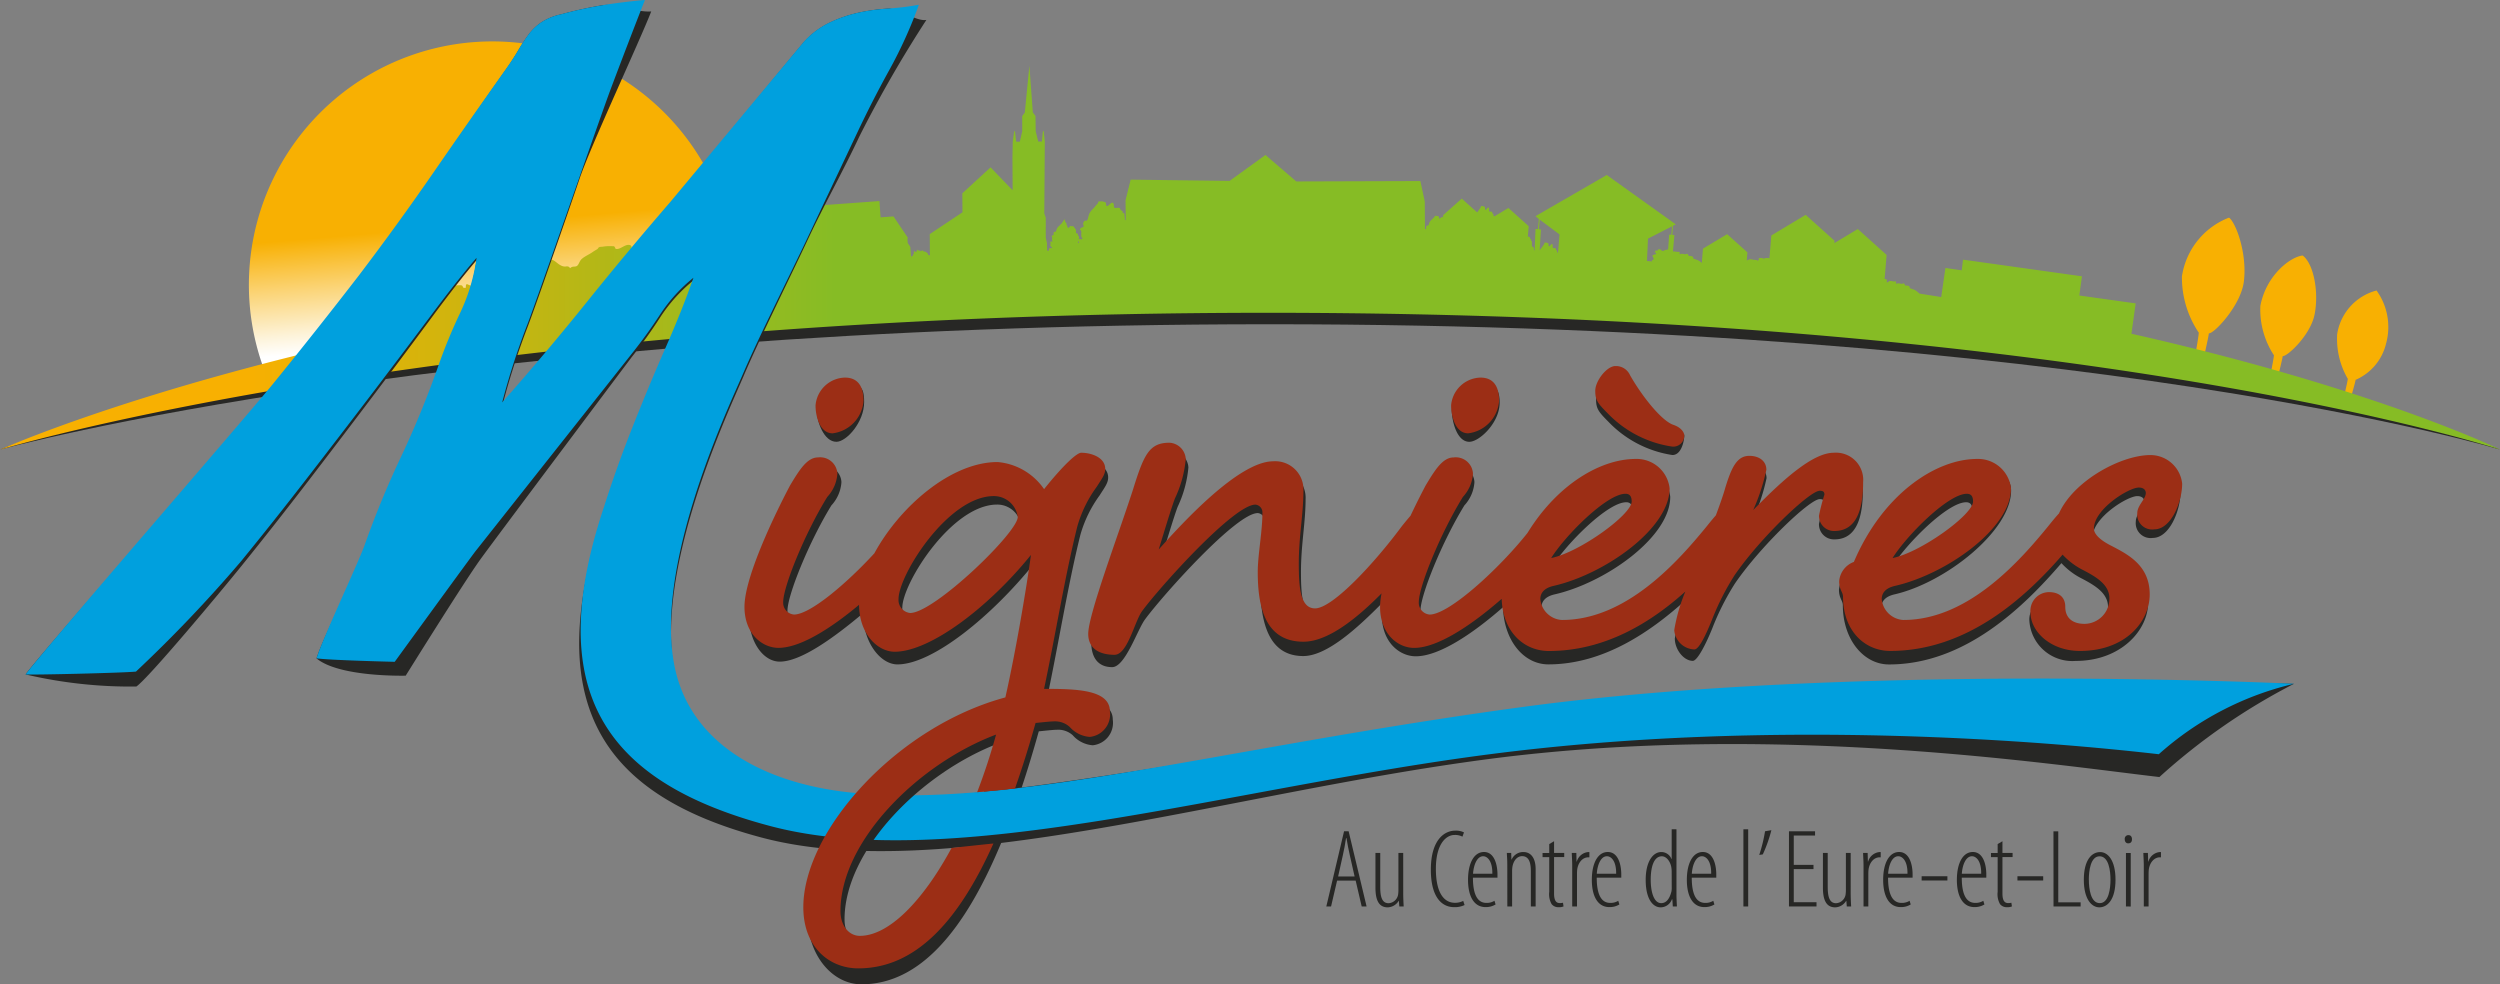 <svg xmlns="http://www.w3.org/2000/svg" xmlns:xlink="http://www.w3.org/1999/xlink" width="190" height="74.804" viewBox="0 0 190 74.804">
  <rect x="0" y="0" width="190" height="74.804" fill="#808080" stroke="none"/>
  <defs>
    <linearGradient id="linear-gradient" x1="0.528" y1="0.949" x2="0.413" y2="0.011" gradientUnits="objectBoundingBox">
      <stop offset="0.078" stop-color="#fff"/>
      <stop offset="0.139" stop-color="#fdf3d9"/>
      <stop offset="0.275" stop-color="#fbd579"/>
      <stop offset="0.435" stop-color="#f8b002"/>
    </linearGradient>
    <linearGradient id="linear-gradient-2" y1="0.5" x2="1" y2="0.5" gradientUnits="objectBoundingBox">
      <stop offset="0.102" stop-color="#f8b001"/>
      <stop offset="0.335" stop-color="#86bc25"/>
    </linearGradient>
  </defs>
  <g id="logo-mignieres" transform="translate(-456.406 -60.802)">
    <path id="Tracé_1" data-name="Tracé 1" d="M541.3,87.2A18.5,18.5,0,1,0,505.74,94.38a262.8,262.8,0,0,1,35.346-4.341A18.681,18.681,0,0,0,541.3,87.2Z" transform="translate(-28.979 -4.775)" fill="url(#linear-gradient)"/>
    <path id="Tracé_2" data-name="Tracé 2" d="M877.6,111.411a7.529,7.529,0,0,1-1.264-4.254,5.691,5.691,0,0,1,3.582-4.47c.534.42,1.387,2.739,1.124,4.864-.226,1.826-2.3,4-2.66,3.929-.035.364-.52,2.433-.52,2.433l-.618-.186S877.7,111.245,877.6,111.411Z" transform="translate(-254.103 -25.347)" fill="#f8b002"/>
    <path id="Tracé_3" data-name="Tracé 3" d="M892.425,117.545a6.321,6.321,0,0,1-1.019-3.736c.433-2.308,2.259-3.722,3.215-3.829.839.619,1.252,2.806.9,4.509-.325,1.573-2.1,3.2-2.415,3.133-.038.317-.5,2.113-.5,2.113l-.535-.175S892.511,117.4,892.425,117.545Z" transform="translate(-263.212 -29.76)" fill="#f8b002"/>
    <path id="Tracé_4" data-name="Tracé 4" d="M906.995,123.417a6.053,6.053,0,0,1-.8-3.373,4.073,4.073,0,0,1,2.992-3.326,4.749,4.749,0,0,1,.718,4.063,4.018,4.018,0,0,1-2.307,2.726c-.043.282-.513,1.874-.513,1.874l-.474-.172S907.077,123.292,906.995,123.417Z" transform="translate(-272.165 -33.838)" fill="#f8b002"/>
    <path id="Tracé_5" data-name="Tracé 5" d="M646.414,125.824s-31.606-14.033-93.672-14.033-96.307,14.034-96.307,14.034,34.427-9.524,96.493-9.524S646.414,125.824,646.414,125.824Z" transform="translate(-0.018 -30.856)" fill="#272725"/>
    <path id="Tracé_6" data-name="Tracé 6" d="M618.394,93.819l.323-2.306-4.283-.6.2-1.458-9.04-1.267L605.5,89l-1.242-.18-.32,2.211c-.544-.088-1.1-.176-1.65-.263a2.888,2.888,0,0,0-.316-.252c-.135-.081-.407-.127-.434-.187-.019-.041.045-.059-.028-.11a.341.341,0,0,0-.291-.051c-.035-.03-.065-.139-.094-.154-.1-.053-.079,0-.161.009-.145.014.017,0-.174-.021,0,0-.274-.038-.189.019-.233-.032-.03-.084-.091-.146s-.058-.024-.152-.029-.217-.038-.292-.037c-.2,0-.067.13-.289.092.033-.007.043-.181.014-.2a.266.266,0,0,0-.156-.039l.153-1.831L597.6,85.861l-1.787,1.072.015-.182-2.191-1.967-2.609,1.565-.146,1.738a1.172,1.172,0,0,0-.148-.025,1.008,1.008,0,0,0-.189.011c-.038.044-.1.047-.173.009l-.093-.019c-.323-.026-.158.106-.231.167s-.079,0-.167-.015-.11,0-.2-.017c-.221-.034-.2-.073-.384-.008l-.074.045-.064,0,.05-.6-1.541-1.383-1.835,1.1-.091,1.09a1.312,1.312,0,0,0-.219-.172c-.135-.08-.407-.127-.434-.187-.019-.041.045-.059-.028-.11a.34.34,0,0,0-.291-.051c-.035-.03-.066-.139-.094-.154-.1-.054-.08,0-.161.009-.145.014.017,0-.174-.021,0,0-.274-.038-.189.019-.234-.032-.03-.084-.091-.146s-.058-.025-.152-.029-.217-.038-.292-.037a.266.266,0,0,0-.068.009l.11-1.254-.16-.015.055-.675-.073.038-.052.632-.165-.012-.081,1.131a.825.825,0,0,0-.254.053c-.038.013-.1.067-.173.056-.112-.017-.062-.073-.126-.1-.173-.069-.257.012-.24.075-.157-.015-.141-.017-.2.026q.073.041-.019.058c-.023.013-.022.027,0,.042a.3.3,0,0,0,.078.048.069.069,0,0,1,.021.067c.06.063-.261.018-.13.074-.275.047-.1.118-.08.25a.155.155,0,0,0,.057.071c-.026.013-.183.122-.181.142a.185.185,0,0,0,.039.045l-.4-.033.079-1.7,2.113-1.084-5.248-3.752-5.417,3.13.249.206,1.579,1.181-.126,1.521h0c0-.128.009-.206-.075-.147.046-.186-.021-.122-.053-.192-.048-.1-.005-.125-.094-.143-.042-.009-.129.03-.161-.024s.018-.178-.032-.26c-.078-.129-.216.248-.288.126-.006-.011,0-.145-.012-.177s-.028-.023-.046-.039a.246.246,0,0,0-.175-.041c-.018,0-.03-.025-.058-.006s-.032.083-.047.108c-.03.053-.071.094-.1.149-.083.139-.167.207-.245.353l.1-1.6-.158-.024.063-.725-.065-.048-.067.762-.184-.007-.071,1.669-.01-.031-.046-.074,0-.084a.244.244,0,0,0-.052-.114c-.023-.028-.082,0-.1-.084a1.529,1.529,0,0,0,0-.2c0-.137.012-.222-.075-.161.045-.186-.021-.122-.053-.192-.048-.1-.005-.125-.094-.143a.5.5,0,0,0-.086,0l.067-.8-1.541-1.383-1.078.646c0-.051-.02-.072-.073-.034.045-.186-.021-.122-.053-.192-.048-.1-.005-.125-.094-.143-.041-.009-.128.03-.16-.024s.018-.178-.032-.26c-.078-.129-.216.248-.289.126-.006-.011,0-.145-.012-.177s-.028-.023-.046-.039a.245.245,0,0,0-.175-.041c-.018,0-.03-.025-.058-.006s-.032.083-.046.108c-.03.053-.071.094-.1.149a2.388,2.388,0,0,1-.162.223L567.5,83.55l-1.416,1.261,0,.308c-.011-.047.017-.105-.025-.154-.08-.093-.21.171-.285.083-.006-.008,0-.1-.015-.125s-.028-.017-.047-.029a.345.345,0,0,0-.176-.033c-.018,0-.03-.018-.058-.005s-.03.058-.044.075c-.029.036-.069.065-.1.1-.083.1-.169.145-.246.254s-.091.29-.148.311c-.039.014-.062-.03-.107.023a.177.177,0,0,0-.024.207.492.492,0,0,1-.108.049l-.012-2.1-.334-1.56-9.431.031-2.344-2.012-2.723,1.969-7.521-.095-.389,1.568.018,1.522a.114.114,0,0,1-.07-.066,1.428,1.428,0,0,0-.019-.259c-.015-.18-.006-.292-.16-.2.062-.247-.054-.158-.124-.247-.1-.131-.026-.163-.194-.179-.079-.007-.236.051-.3-.017-.083-.086.011-.235-.092-.338-.161-.162-.37.345-.522.192-.013-.013-.015-.19-.045-.231s-.055-.028-.091-.048a.632.632,0,0,0-.332-.039c-.032.006-.058-.03-.109,0-.03.017-.049.112-.072.146-.049.072-.12.13-.174.2-.141.2-.3.291-.426.506-.115.19-.132.552-.236.6-.071.032-.12-.048-.2.057-.1.135-.087.221-.02.388-.047.051-.24.11-.261.15-.073.145.021.1.057.208.063.186-.005-.022.005.23,0,.006,0,.364.083.242,0,.31-.148.054-.248.145a.4.4,0,0,0-.035.035s0-.006,0-.011c.029-.155.069-.139,0-.271l-.047-.053v-.059c-.023-.049-.022-.054-.054-.081s-.082,0-.1-.061a.77.77,0,0,0,0-.139c0-.1.007-.156-.078-.115.042-.13-.023-.087-.057-.137-.05-.074-.008-.088-.1-.1-.042-.007-.128.019-.16-.021s-.156.2-.207.145c-.08-.092-.04-.158-.116-.246-.006-.008,0-.1-.015-.125s-.028-.017-.047-.029c-.043-.028-.055-.25-.1-.246-.018,0-.11.2-.138.208s-.03.058-.044.075c-.029.036-.069.065-.1.1-.083.1-.169.145-.246.254s-.091.29-.148.311c-.039.014-.062-.03-.107.023-.058.069-.055.115-.025.207-.027.025-.133.05-.145.071-.044.075.007.056.022.113.027.1,0-.012-.006.123,0,0-.014.194.035.132-.011.165-.081.023-.138.068s-.019.041-.015.108-.019.154-.011.207c.022.144.135.043.117.2a.318.318,0,0,0-.2,0,.168.168,0,0,0-.011.173l-.152.007-.01-.569-.093-.419L535.883,85l-.111-.327.04-5.453-.082-.8h-.062l-.078.79-.279,0-.191-.788-.017-1.155L534.9,77l-.261-3.554-.345,3.558-.2.271,0,1.155-.181.79-.279,0-.088-.789h-.062l-.109.79-.023,1.21.015,2.487-1.679-1.745-2.144,1.973.009,1.444-2.486,1.658.01,1.662-.013-.007,0-.03a.1.1,0,0,0-.048-.036c-.019-.008-.062,0-.082-.023.009.013-.016-.088-.013-.07-.01-.048-.008-.079-.069-.051.021-.069-.025-.042-.054-.064s-.014-.044-.083-.043l-.018,0h-.011c-.049-.047-.094-.058-.087,0l-.008,0c-.036-.021,0-.064-.044-.089-.028-.017-.057,0-.086.018l-.01.007c-.043.057-.088-.139-.086.047h-.009l-.009,0-.009,0c-.005,0-.01-.051-.022-.062s-.023-.006-.038-.01a.2.2,0,0,0-.048-.007h-.011c-.039.044-.085-.152-.1,0h-.007a.047.047,0,0,0-.018,0c-.012.006-.018.032-.027.042l-.007.008c-.008.083-.036.085-.068.064l-.006,0a1.055,1.055,0,0,0-.091-.069h-.009c-.017,0-.028.022-.027.086,0,.007,0,.015,0,.023.006.046.018.09,0,.076l-.006.008-.017.019c-.043.055-.044.154-.085.169s-.05-.009-.079.021-.031.063,0,.106a.121.121,0,0,1-.022.012l-.061-.841-.195-.292-.026-.362.054-.006-1.11-1.652-.981.071-.09-1.237-7.386.537.225,3.09c-.071-.006-.159-.01-.2-.072.029.041-.036-.28-.027-.222-.022-.154-.009-.251-.229-.175.088-.212-.078-.136-.176-.212-.147-.113-.038-.14-.278-.154a.85.85,0,0,0-.1,0c-.117-.011-.239-.028-.364-.047l-.047-.008-.047-.008c0-.917-.591-.034-.629-.259l-.033-.028a1.756,1.756,0,0,0-.61-.019.208.208,0,0,0-.047-.056.056.056,0,0,0-.037-.014.053.053,0,0,0-.033.015c-.379.032-.379.032-.524.376l-.05,0a.529.529,0,0,1-.161-.045,1.064,1.064,0,0,0-.143.087,1.127,1.127,0,0,0-.346.417.973.973,0,0,0-.056.105c-.067.143-.111.291-.211.317s-.172-.041-.282.049c-.143.116-.124.19-.028.334a1.027,1.027,0,0,1-.2.067.858.858,0,0,0-.026-.136c-.022-.154-.009-.251-.229-.175.088-.212-.078-.136-.177-.212-.134-.1-.054-.135-.225-.15a.322.322,0,0,1-.051-.011c.053-.479-.241.11-.515-.252a.159.159,0,0,0-.053-.047.258.258,0,0,0-.248.009l-.065.03c-.244.369-.244-.514-.562-.107a.174.174,0,0,1-.066-.007,1.487,1.487,0,0,0-.475-.033c-.047.005-.084-.026-.157,0-.043.014-.07.1-.1.125-.059.051-.139.095-.209.145l-.04.031c-.193.428-.488-.161-.516.349l-.047.041-.047.044c-.164.163-.189.474-.338.514-.091.024-.158-.022-.249.031a.543.543,0,0,0-.143-.038c-.1-.018-.322.039-.424-.039.047.036-.085-.272-.066-.216-.051-.149-.041-.248-.355-.135.1-.226-.13-.122-.283-.181-.227-.088-.071-.133-.423-.105a2.548,2.548,0,0,1-.635.058c-.184-.054,0-.2-.227-.266-.355-.1-.741.384-1.073.289-.029-.008-.051-.158-.117-.186s-.118-.01-.2-.019a3.2,3.2,0,0,0-.7.047.908.908,0,0,0-.229.025c-.061.021-.092.107-.137.142-.1.073-.239.14-.344.216-.277.2-.594.32-.843.535-.221.19-.222.5-.436.568-.146.044-.256-.012-.406.1-.02.014-.036.027-.051.04a.638.638,0,0,1-.07-.085c-.021-.023-.054-.033-.167-.057-.645.154-.94-.729-1.422-.453a.216.216,0,0,0-.123-.012.4.4,0,0,0-.155.074c-.051-.009-.1-.015-.149-.018a1.151,1.151,0,0,0-.143,0c-.051.006-.1.011-.153.014s-.071.1-.1.126-.077.07-.119.1a.98.98,0,0,0-.343.077c-.586.246-.586.835-1.123,1.149a.332.332,0,0,0,.076.177c-.068.044-.345.094-.374.129-.1.124.03.089.081.179.09.16-.007-.019.008.2,0,.005,0,.312.118.208a.06.06,0,1,1-.112.041c.059.033-.105-.267-.082-.212-.063-.146-.051-.246-.444-.113.131-.233-.162-.114-.353-.163-.284-.073-.088-.129-.53-.079-.034,0-.074.01-.118.018l-.068.01c-.313-.116-.607-.116-.559.073a.2.2,0,0,1-.049,0c-.229-.042,0-.2-.284-.253a.984.984,0,0,0-.557.12l-.062.029c-.274.212-.568-.377-.55.208a.273.273,0,0,1-.058.008.475.475,0,0,1-.058,0l-.057-.006c-.036-.006-.064-.155-.146-.18a.815.815,0,0,0-.244-.006,2.62,2.62,0,0,0-.306.013l-.071.006c-.255.168-.549-.421-.623.083l-.047,0a.578.578,0,0,0-.113.026c-.076.025-.115.114-.172.151l-.046.03c-.049.268-.227.294-.437.251l-.038-.008c-.251-.073-.251-.073-.586-.154a.309.309,0,0,0-.058,0c-.11.014-.179.091-.174.292a.324.324,0,0,0,.014.071c.041.142.119.274-.021.245l-.034.027c-.036.024-.072.048-.107.074-.277.2-.278.519-.546.6-.183.054-.32,0-.509.122-.245.152-.2.22,0,.337-.118.061-.618.184-.666.226-.173.15.068.08.174.156.188.135-.016-.017.043.193,0,.005.041.31.245.175.038.263-.381.1-.632.216-.275.127-.072.08-.015.178.039.067.017.173.032.254-19.711,4.225-30.127,8.925-30.127,8.925s34.349-10.4,96.374-10.4,93.626,10.4,93.626,10.4S637,98.012,618.394,93.819Zm-53.676-7.55a.187.187,0,0,1-.013.062v-.051A.033.033,0,0,0,564.718,86.268ZM538.37,86.8a.2.2,0,0,0,.005-.045.227.227,0,0,1,.027.083.719.719,0,0,1,0,.094.077.077,0,0,1-.047-.015C538.288,86.863,538.354,86.866,538.37,86.8Zm.17.587.013,0h-.013A.021.021,0,0,1,538.54,87.392Z" transform="translate(0 -7.653)" fill="url(#linear-gradient-2)"/>
    <path id="Tracé_7" data-name="Tracé 7" d="M508.883,62.246c-.868,2.238-4.7,10.443-5.469,12.777-.289.876-3.194,9.293-3.94,11.238a55.563,55.563,0,0,0-1.916,5.984q3.324-3.793,6.435-7.7t6.362-7.7l5.061-6.129q2.53-3.065,5.061-6.13a6.406,6.406,0,0,1,1.916-1.459,10.06,10.06,0,0,1,2.169-.766,14.369,14.369,0,0,1,2.314-.329c.8-.048,2.149,1.005,2.92.859a93.433,93.433,0,0,0-5.086,8.84c-1.254,2.676-2.691,5.213-3.943,7.888s-3.715,7.632-4.872,10.355-7.494,16.08-4.883,23.838c1.718,5.107,7.541,7.226,13.46,8,8.509,1.108,27.046-3.308,50.29-6.071,25.26-3,58.973-2.395,58.973-2.395a47.469,47.469,0,0,0-10.232,7.087c-8.193-.945-29.223-4.2-50.857-1.383-20.039,2.606-41.636,9.642-55.383,5.98-12.4-3.3-16.727-10.394-11.969-24.758q.939-2.992,2.169-6.13t2.531-6.13q1.3-2.991,2.1-5.327A12.068,12.068,0,0,0,509.56,85.5q-1.014,1.57-2.169,3.028s-10.271,13.67-11.505,15.379-5.664,8.822-5.664,8.822-5.034.136-6.777-1.312c.434-1.459,3.1-6.689,3.629-8.148a73.139,73.139,0,0,1,2.783-6.823,73.609,73.609,0,0,0,2.784-6.823,41.209,41.209,0,0,1,1.7-4.2,14.477,14.477,0,0,0,1.266-4.269q-1.374,1.606-3.4,4.342t-4.447,5.947q-2.423,3.212-5.024,6.6t-5.025,6.385c-1.616,2-7.044,8.5-7.96,9.127a34.968,34.968,0,0,1-8.416-.92c.723-1.119,16.64-19.128,18.834-21.853s4.349-5.473,6.471-8.246q2.963-3.94,5.711-7.954t5.567-8.027q.505-.728.867-1.35a13.89,13.89,0,0,1,.759-1.168,4.027,4.027,0,0,1,.976-.948,4.42,4.42,0,0,1,1.518-.621,30.682,30.682,0,0,1,3.145-.693C506.222,61.609,507.774,62.344,508.883,62.246Z" transform="translate(-2.983 -0.576)" fill="#272725"/>
    <path id="Tracé_8" data-name="Tracé 8" d="M508.4,60.8q-1.3,3.326-2.567,6.688c-.844,2.242-5.616,16.039-6.362,17.966a54.678,54.678,0,0,0-1.916,5.929q3.324-3.759,6.435-7.628t6.362-7.628l5.061-6.073q2.53-3.037,5.061-6.073a6.4,6.4,0,0,1,1.916-1.446,10.147,10.147,0,0,1,2.169-.759,14.5,14.5,0,0,1,2.314-.325,18.906,18.906,0,0,0,2.35-.289,34.1,34.1,0,0,1-2.242,4.953q-1.3,2.35-2.458,4.808-1.881,3.977-3.76,7.953c-1.254,2.651-3.715,7.561-4.872,10.26s-7.494,15.932-4.883,23.618c1.718,5.06,7,7.629,12.93,8.268,12.024,1.3,27.932-3.329,51.055-6.474,25.2-3.427,58.737-1.778,58.737-1.778a23.457,23.457,0,0,0-10.272,5.353c-8.193-.937-29.135-2.8-50.769-.009-20.039,2.582-40.977,9.1-54.723,5.477-12.4-3.273-17.435-10.022-12.677-24.254q.939-2.964,2.169-6.073t2.531-6.073q1.3-2.964,2.1-5.278A12,12,0,0,0,509.56,84.7q-1.014,1.556-2.169,3L495.521,102.7c-.483.627-6.134,8.4-6.134,8.4s-5.074-.122-5.942-.266c.434-1.446,3.1-7.089,3.629-8.534a72.087,72.087,0,0,1,2.783-6.76,72.6,72.6,0,0,0,2.784-6.76,40.63,40.63,0,0,1,1.7-4.157,14.245,14.245,0,0,0,1.266-4.229q-1.374,1.591-3.4,4.3t-4.447,5.893q-2.423,3.182-5.024,6.543t-5.025,6.326a104.493,104.493,0,0,1-7.989,8.387c-.965.1-7.953.264-8.387.217.723-1.108,16.64-19.424,18.834-22.124s4.349-5.422,6.471-8.17q2.963-3.9,5.711-7.88t5.567-7.953q.505-.722.867-1.338a13.8,13.8,0,0,1,.759-1.157,4.009,4.009,0,0,1,.976-.94,4.437,4.437,0,0,1,1.518-.615,30.954,30.954,0,0,1,3.145-.687Q506.74,60.947,508.4,60.8Z" transform="translate(-2.983 0)" fill="#00a0de"/>
    <path id="Tracé_9" data-name="Tracé 9" d="M712.519,224.556l-.458,1.966H711.7l1.348-5.713h.348l1.365,5.713h-.373l-.458-1.966Zm1.331-.314-.364-1.61c-.1-.441-.178-.848-.254-1.305H713.2c-.068.466-.152.89-.246,1.314l-.356,1.6Z" transform="translate(-154.494 -96.829)" fill="#272725"/>
    <path id="Tracé_10" data-name="Tracé 10" d="M723.261,228.018c0,.458.025.771.034,1.025h-.331l-.034-.424h-.017a1.011,1.011,0,0,1-.831.491c-.67,0-.932-.542-.932-1.5v-2.636h.364v2.56c0,.7.1,1.262.636,1.262a.781.781,0,0,0,.729-.712,2.741,2.741,0,0,0,.017-.373v-2.737h.364Z" transform="translate(-160.21 -99.349)" fill="#272725"/>
    <path id="Tracé_11" data-name="Tracé 11" d="M734.381,226.335a1.694,1.694,0,0,1-.8.161c-.9,0-1.763-.712-1.763-2.847,0-2.314,1.068-2.967,1.848-2.967a1.347,1.347,0,0,1,.67.135l-.119.322a1.2,1.2,0,0,0-.61-.127c-.594,0-1.407.627-1.407,2.568,0,1.992.721,2.585,1.441,2.585a1.33,1.33,0,0,0,.636-.144Z" transform="translate(-166.667 -96.751)" fill="#272725"/>
    <path id="Tracé_12" data-name="Tracé 12" d="M739.342,226.752c0,1.636.568,1.915,1.026,1.915a1.089,1.089,0,0,0,.61-.161l.085.28a1.409,1.409,0,0,1-.763.2c-.89,0-1.331-.839-1.331-2.068,0-1.288.466-2.119,1.213-2.119.8,0,1.025.991,1.025,1.712v.237Zm1.475-.3c.017-1-.4-1.331-.695-1.331-.475,0-.729.678-.771,1.331Z" transform="translate(-170.993 -99.245)" fill="#272725"/>
    <path id="Tracé_13" data-name="Tracé 13" d="M746.474,225.811c0-.5-.025-.652-.034-.941h.331l.017.5h.017a.957.957,0,0,1,.9-.568c.432,0,.924.288.924,1.322v2.814h-.365v-2.67c0-.576-.1-1.153-.669-1.153-.33,0-.653.288-.737.847a2.381,2.381,0,0,0-.017.356v2.619h-.364Z" transform="translate(-175.514 -99.245)" fill="#272725"/>
    <path id="Tracé_14" data-name="Tracé 14" d="M754.2,222.72v.89h.772v.314H754.2V226.7c0,.568.186.72.432.72a.948.948,0,0,0,.246-.025l.042.28a.838.838,0,0,1-.365.059.643.643,0,0,1-.543-.237,1.523,1.523,0,0,1-.178-.933v-2.636h-.509v-.314h.509v-.678Z" transform="translate(-179.685 -97.985)" fill="#272725"/>
    <path id="Tracé_15" data-name="Tracé 15" d="M758.969,225.811c0-.305-.025-.687-.034-.941h.347l.017.661h.017a1,1,0,0,1,.881-.729h.077v.4h-.068c-.526,0-.831.517-.865,1.017-.008.118-.008.229-.008.347v2.373h-.364Z" transform="translate(-183.075 -99.245)" fill="#272725"/>
    <path id="Tracé_16" data-name="Tracé 16" d="M763.171,226.752c0,1.636.568,1.915,1.025,1.915a1.086,1.086,0,0,0,.61-.161l.085.28a1.4,1.4,0,0,1-.762.2c-.89,0-1.331-.839-1.331-2.068,0-1.288.466-2.119,1.212-2.119.805,0,1.026.991,1.026,1.712v.237Zm1.475-.3c.017-1-.4-1.331-.7-1.331-.475,0-.729.678-.771,1.331Z" transform="translate(-185.413 -99.245)" fill="#272725"/>
    <path id="Tracé_17" data-name="Tracé 17" d="M775.506,220.424v5.034c0,.2.026.678.034.831h-.313l-.034-.543h-.034a.921.921,0,0,1-.856.61c-.577,0-1.136-.61-1.136-2.085,0-1.458.593-2.119,1.179-2.119a.83.83,0,0,1,.779.526h.017v-2.255Zm-.364,3.331c0-.093,0-.2-.009-.288-.034-.534-.364-.992-.737-.992-.636,0-.847.873-.847,1.78s.228,1.78.8,1.78c.237,0,.593-.127.779-.907a1.5,1.5,0,0,0,.017-.28Z" transform="translate(-191.688 -96.595)" fill="#272725"/>
    <path id="Tracé_18" data-name="Tracé 18" d="M781.461,226.752c0,1.636.568,1.915,1.025,1.915a1.088,1.088,0,0,0,.61-.161l.085.28a1.409,1.409,0,0,1-.763.2c-.89,0-1.331-.839-1.331-2.068,0-1.288.467-2.119,1.212-2.119.805,0,1.025.991,1.025,1.712v.237Zm1.475-.3c.017-1-.4-1.331-.7-1.331-.474,0-.729.678-.771,1.331Z" transform="translate(-196.481 -99.245)" fill="#272725"/>
    <path id="Tracé_19" data-name="Tracé 19" d="M791.973,220.424h.364v5.865h-.364Z" transform="translate(-203.068 -96.595)" fill="#272725"/>
    <path id="Tracé_20" data-name="Tracé 20" d="M795.944,220.595a10.563,10.563,0,0,1-.652,1.839l-.271.043a11.567,11.567,0,0,0,.441-1.8Z" transform="translate(-204.913 -96.699)" fill="#272725"/>
    <path id="Tracé_21" data-name="Tracé 21" d="M802.6,223.683H801.1V226.2h1.729v.322h-2.094V220.81h1.983v.322H801.1v2.229H802.6Z" transform="translate(-208.368 -96.829)" fill="#272725"/>
    <path id="Tracé_22" data-name="Tracé 22" d="M809.389,228.018c0,.458.025.771.034,1.025h-.33l-.034-.424h-.017a1.009,1.009,0,0,1-.831.491c-.669,0-.932-.542-.932-1.5v-2.636h.365v2.56c0,.7.1,1.262.635,1.262a.78.78,0,0,0,.729-.712,2.761,2.761,0,0,0,.017-.373v-2.737h.365Z" transform="translate(-212.331 -99.349)" fill="#272725"/>
    <path id="Tracé_23" data-name="Tracé 23" d="M815.042,225.811c0-.305-.026-.687-.034-.941h.348l.017.661h.017a1,1,0,0,1,.881-.729h.077v.4h-.068c-.526,0-.831.517-.865,1.017-.008.118-.008.229-.008.347v2.373h-.364Z" transform="translate(-217.008 -99.245)" fill="#272725"/>
    <path id="Tracé_24" data-name="Tracé 24" d="M819.244,226.752c0,1.636.568,1.915,1.026,1.915a1.086,1.086,0,0,0,.61-.161l.085.28a1.407,1.407,0,0,1-.763.2c-.89,0-1.331-.839-1.331-2.068,0-1.288.467-2.119,1.212-2.119.805,0,1.025.991,1.025,1.712v.237Zm1.475-.3c.017-1-.4-1.331-.7-1.331-.474,0-.729.678-.771,1.331Z" transform="translate(-219.345 -99.245)" fill="#272725"/>
    <path id="Tracé_25" data-name="Tracé 25" d="M828.235,229.461v.322h-1.958v-.322Z" transform="translate(-223.827 -102.064)" fill="#272725"/>
    <path id="Tracé_26" data-name="Tracé 26" d="M833.434,226.752c0,1.636.568,1.915,1.026,1.915a1.088,1.088,0,0,0,.61-.161l.085.28a1.409,1.409,0,0,1-.763.2c-.89,0-1.331-.839-1.331-2.068,0-1.288.466-2.119,1.212-2.119.806,0,1.025.991,1.025,1.712v.237Zm1.475-.3c.017-1-.4-1.331-.7-1.331-.474,0-.728.678-.772,1.331Z" transform="translate(-227.933 -99.245)" fill="#272725"/>
    <path id="Tracé_27" data-name="Tracé 27" d="M840.5,222.72v.89h.771v.314H840.5V226.7c0,.568.187.72.432.72a.948.948,0,0,0,.246-.025l.042.28a.837.837,0,0,1-.364.059.643.643,0,0,1-.542-.237,1.521,1.521,0,0,1-.178-.933v-2.636h-.509v-.314h.509v-.678Z" transform="translate(-231.908 -97.985)" fill="#272725"/>
    <path id="Tracé_28" data-name="Tracé 28" d="M846.675,229.461v.322h-1.958v-.322Z" transform="translate(-234.986 -102.064)" fill="#272725"/>
    <path id="Tracé_29" data-name="Tracé 29" d="M851.651,220.81h.365v5.4h1.7v.314h-2.06Z" transform="translate(-239.182 -96.829)" fill="#272725"/>
    <path id="Tracé_30" data-name="Tracé 30" d="M859.9,226.905c0,1.5-.6,2.1-1.229,2.1-.576,0-1.179-.6-1.179-2.1s.6-2.1,1.238-2.1C859.3,224.8,859.9,225.4,859.9,226.905Zm-2.026,0c0,.661.127,1.78.83,1.78.687,0,.814-1.119.814-1.78s-.127-1.78-.831-1.78C858,225.125,857.871,226.244,857.871,226.905Z" transform="translate(-242.715 -99.245)" fill="#272725"/>
    <path id="Tracé_31" data-name="Tracé 31" d="M865.92,221.854c0,.2-.093.314-.288.314-.152,0-.262-.118-.262-.314a.28.28,0,0,1,.271-.313C865.827,221.54,865.92,221.667,865.92,221.854Zm-.458,5.111V222.9h.364v4.068Z" transform="translate(-247.484 -97.271)" fill="#272725"/>
    <path id="Tracé_32" data-name="Tracé 32" d="M868.987,225.811c0-.305-.026-.687-.034-.941h.348l.017.661h.017a1,1,0,0,1,.881-.729h.077v.4h-.068c-.525,0-.831.517-.865,1.017-.008.118-.008.229-.008.347v2.373h-.364Z" transform="translate(-249.653 -99.245)" fill="#272725"/>
    <path id="Tracé_33" data-name="Tracé 33" d="M615.117,139.333c.762,0,2.109-1.486,2.109-3.016,0-1.412-.469-1.22-1.172-1.22-1.289,0-2.424.913-2.424,1.855C613.631,137.834,614.18,139.333,615.117,139.333Z" transform="translate(-95.145 -44.954)" fill="#272725"/>
    <path id="Tracé_34" data-name="Tracé 34" d="M623.229,167.521c.879-4.177,1.582-8.59,2.52-12.355a9.437,9.437,0,0,1,1.465-3c.41-.647.644-.941.644-1.353,0-.883-1.055-1.235-1.816-1.235-.352,0-1.406,1-2.813,2.765a4.756,4.756,0,0,0-3.515-2.059c-3.552,0-7.439,3.432-9.327,6.935-2.119,2.313-4.87,4.655-6.081,4.655a.9.9,0,0,1-.82-.941c0-1.177,1.64-5.236,3.339-8a2.879,2.879,0,0,0,.762-1.765,1.306,1.306,0,0,0-1.465-1.236c-.82,0-1.406.941-2.109,2.118-.469.882-3.456,6.648-3.456,9.237,0,2.059,1.111,3.521,2.341,3.521,1.616,0,4.137-1.833,6.33-3.676.009,2.223,1.331,3.887,2.615,3.887,2.7,0,7.227-3.732,10.39-7.674-.293,2.236-1.113,7.178-1.933,10.826-8.261,2.236-15.291,10.179-15.291,15.945,0,3.059,1.931,5.215,4.1,5.215,4.448,0,7.866-4.1,10.642-10.8-.058.008-3.124.307-3.139.336-2.305,4.565-5.05,7.421-7.325,7.421-.82,0-1.464-.765-1.464-1.883,0-5.295,5.859-11.179,11.776-13.415-.357,1.3-.746,2.511-1.177,3.687.876-.09,2.67-.264,2.864-.3.452-1.359.883-2.774,1.3-4.271.586-.059,1.113-.118,1.348-.118a1.646,1.646,0,0,1,1.23.412,2.247,2.247,0,0,0,1.523.765,1.714,1.714,0,0,0,1.523-1.942C628.209,167.581,625.689,167.521,623.229,167.521Zm-10.135-5.766a.991.991,0,0,1-.879-1.059c0-1.824,3.75-7.825,7.206-7.825a1.824,1.824,0,0,1,1.816,1.589C621.237,155.637,614.91,161.756,613.093,161.756Z" transform="translate(-87.232 -53.722)" fill="#272725"/>
    <path id="Tracé_35" data-name="Tracé 35" d="M737.175,139.339c.762,0,2.307-1.444,2.307-2.974,0-1.412-.667-1.262-1.37-1.262a2.1,2.1,0,0,0-2.267,1.812C735.845,137.8,736.237,139.339,737.175,139.339Z" transform="translate(-169.102 -44.96)" fill="#272725"/>
    <path id="Tracé_36" data-name="Tracé 36" d="M769.422,139.007c.7,0,.9-1.114.9-1.467,0-.295-.258,0-.785-.18-.879-.294-2.344-2.118-3.281-3.765a1.167,1.167,0,0,0-1.113-.706c-.644,0-1.524,1.118-1.524,1.883,0,.706.176.941.937,1.706A8.48,8.48,0,0,0,769.422,139.007Z" transform="translate(-185.912 -43.623)" fill="#272725"/>
    <path id="Tracé_37" data-name="Tracé 37" d="M725.081,150.64a2.065,2.065,0,0,0-2.226-2.236c-1.524,0-3.691,1.883-6.093,4.354a15.513,15.513,0,0,0,1-3.059c0-.647-.528-1.059-1.289-1.059-.938,0-1.348.882-1.816,2.412-.136.492-.389,1.231-.717,2.111-.232.262-.463.548-.689.831-2.109,2.589-6.034,7.12-10.955,7.12a1.743,1.743,0,0,1-1.641-1.589c0-.411.235-.824,1-1,3.867-.882,8.788-4.354,8.788-7.413a2.51,2.51,0,0,0-2.578-2.236c-2.581,0-5.872,1.866-8.173,5.617-2.106,2.673-5.923,6.209-7.411,6.209a.9.9,0,0,1-.82-.941c0-1.177,1.64-5.236,3.339-8a2.877,2.877,0,0,0,.762-1.765,1.306,1.306,0,0,0-1.465-1.236c-.82,0-1.406.941-2.109,2.118-.161.3-.621,1.185-1.154,2.316-.223.254-.446.529-.663.8-1.992,2.707-5.214,6.237-6.562,6.237-1.113,0-1.23-1.588-1.23-3.413,0-2.059.351-3.765.351-5.53a2.14,2.14,0,0,0-2.285-2.236c-2.578,0-6.8,4.589-8.671,6.707.117-.353.878-2.942,1.23-3.883a8.857,8.857,0,0,0,.82-3,1.312,1.312,0,0,0-1.23-1.235c-1.523,0-1.933.882-2.753,3.53-1.113,3.472-3.4,9.531-3.4,11,0,1.176.532,1.883,1.587,1.883,1,0,1.928-2.884,2.514-3.649,1.348-1.824,6.913-8.06,8.554-8.06a.592.592,0,0,1,.527.647c0,1.412-.351,3.177-.351,4.471,0,2.589.35,5.749,3.28,5.749,1.783,0,4.09-2.091,6.092-4.127a5.517,5.517,0,0,0-.115,1.027c0,2.059,1.347,3.118,2.578,3.118,1.748,0,4.277-1.671,6.626-3.729.065,2.494,1.552,4.344,3.446,4.344,4.2,0,7.783-2.487,10.453-4.9a13.266,13.266,0,0,0-.841,2.932c0,.824.667,1.7,1.369,1.7.352,0,1.033-1.348,1.5-2.525a19.505,19.505,0,0,1,1.7-3.353c1.933-2.824,5.683-6.413,6.445-6.413.293,0,.352.118.352.295a15.08,15.08,0,0,0-.41,1.588,1.141,1.141,0,0,0,1.172,1.177C724.612,154.347,725.081,152.641,725.081,150.64Zm-17.986.882c.351,0,.469.235.469.588,0,1-3.984,3.883-6.093,4.295C702.583,154.641,705.689,151.523,707.094,151.523Z" transform="translate(-127.099 -52.55)" fill="#272725"/>
    <path id="Tracé_38" data-name="Tracé 38" d="M833.912,150.023c-2.207,0-5.8,1.94-6.915,4.436-.275.3-.551.641-.819.977-2.109,2.589-6.035,7.12-10.956,7.12a1.743,1.743,0,0,1-1.641-1.589c0-.411.235-.824,1-1,3.867-.883,8.864-4.828,8.864-7.887,0-1.294-1.423-1.762-2.654-1.762-3.046,0-7.089,2.589-9.315,7.826a1.718,1.718,0,0,0-1.113,1.471c0,.647.293.824.293,1.177,0,2.589,1.571,4.5,3.505,4.5,5.8,0,10.272-4.405,13.109-7.7a5.387,5.387,0,0,0,1.606,1.2c.879.47,1.933,1.059,1.933,2.118a1.9,1.9,0,0,1-1.875,1.942c-.937,0-1.464-.471-1.464-1.294a1.078,1.078,0,0,0-1.231-1.118,1.423,1.423,0,0,0-1.406,1.53,3.27,3.27,0,0,0,3.517,3.054c3.457,0,5.505-2.348,5.505-4.407,0-2.236-1.7-3.06-2.929-3.707-.7-.353-1.289-.823-1.289-1.294,0-1.471,2.637-3.118,3.4-3.118.351,0,.528.177.528.412,0,.471-.644.941-.644,1.53a1.132,1.132,0,0,0,1.289,1.236c1.289,0,2.109-2.118,2.109-3.472A2.418,2.418,0,0,0,833.912,150.023Zm-13.885,2.942c.351,0,.469.235.469.588,0,1-3.984,3.883-6.093,4.295C815.516,156.084,818.621,152.965,820.027,152.965Z" transform="translate(-214.195 -53.992)" fill="#272725"/>
    <path id="Tracé_39" data-name="Tracé 39" d="M614.673,137.716a2.684,2.684,0,0,0,2.354-2.471c0-1.412-.706-1.765-1.412-1.765a2.3,2.3,0,0,0-2.236,2.118C613.379,136.48,613.732,137.716,614.673,137.716Z" transform="translate(-94.992 -43.981)" fill="#9c2e15"/>
    <path id="Tracé_40" data-name="Tracé 40" d="M622.473,165.891c.883-4.177,1.588-8.59,2.53-12.356a9.419,9.419,0,0,1,1.471-3c.412-.647.647-.941.647-1.353,0-.882-1.059-1.235-1.824-1.235-.353,0-1.412,1-2.824,2.765a4.78,4.78,0,0,0-3.53-2.059c-3.567,0-7.47,3.432-9.367,6.935-2.128,2.313-4.891,4.655-6.107,4.655a.9.9,0,0,1-.824-.941c0-1.177,1.647-5.236,3.353-8a2.874,2.874,0,0,0,.765-1.765,1.309,1.309,0,0,0-1.471-1.235c-.824,0-1.412.941-2.118,2.118-.471.882-3.471,6.648-3.471,9.237,0,2.059,1.353,3.118,2.589,3.118,1.623,0,3.917-1.429,6.12-3.272.01,2.222,1.416,3.567,2.706,3.567,2.706,0,7.178-3.413,10.355-7.355-.294,2.236-1.118,7.178-1.942,10.826-8.3,2.236-15.356,10.179-15.356,15.945,0,3.059,2,4.648,4.177,4.648,4.278,0,7.567-3.455,10.272-9.491-.007,0-2.718.281-3.186.347-2.231,4.128-4.81,6.673-6.968,6.673-.824,0-1.471-.765-1.471-1.883,0-5.295,5.884-11.179,11.826-13.414-.428,1.55-.908,3-1.44,4.38.7-.06,1.952-.161,2.88-.285.546-1.562,1.061-3.195,1.561-4.977.588-.059,1.118-.118,1.353-.118a1.657,1.657,0,0,1,1.235.412,2.259,2.259,0,0,0,1.53.765,1.716,1.716,0,0,0,1.53-1.942C627.474,165.95,624.944,165.891,622.473,165.891Zm-10.179-5.766a.992.992,0,0,1-.883-1.059c0-1.823,3.765-7.825,7.237-7.825a1.828,1.828,0,0,1,1.824,1.588C620.473,154.007,614.118,160.125,612.294,160.125Z" transform="translate(-86.717 -52.736)" fill="#9c2e15"/>
    <path id="Tracé_41" data-name="Tracé 41" d="M737.008,137.716a2.683,2.683,0,0,0,2.353-2.471c0-1.412-.706-1.765-1.412-1.765a2.3,2.3,0,0,0-2.236,2.118C735.714,136.48,736.067,137.716,737.008,137.716Z" transform="translate(-169.023 -43.981)" fill="#9c2e15"/>
    <path id="Tracé_42" data-name="Tracé 42" d="M769.286,137.376a.835.835,0,0,0,.941-.823c0-.295-.294-.648-.823-.824-.883-.294-2.353-2.118-3.295-3.765a1.172,1.172,0,0,0-1.118-.706c-.647,0-1.53,1.118-1.53,1.883,0,.706.177.941.941,1.707A8.53,8.53,0,0,0,769.286,137.376Z" transform="translate(-185.815 -42.636)" fill="#9c2e15"/>
    <path id="Tracé_43" data-name="Tracé 43" d="M724.756,149.009a2.069,2.069,0,0,0-2.235-2.235c-1.53,0-3.707,1.882-6.119,4.354a15.42,15.42,0,0,0,1-3.06c0-.647-.53-1.059-1.294-1.059-.942,0-1.354.883-1.824,2.413-.137.492-.391,1.231-.721,2.11-.232.262-.465.548-.692.831-2.118,2.589-6.06,7.12-11,7.12a1.746,1.746,0,0,1-1.648-1.589c0-.411.236-.823,1-1,3.883-.882,8.826-4.354,8.826-7.413a2.517,2.517,0,0,0-2.589-2.236c-2.592,0-5.9,1.866-8.208,5.617-2.115,2.673-5.948,6.209-7.443,6.209a.9.9,0,0,1-.823-.941c0-1.177,1.647-5.237,3.353-8a2.875,2.875,0,0,0,.765-1.765,1.309,1.309,0,0,0-1.471-1.235c-.824,0-1.412.941-2.118,2.118-.162.3-.624,1.185-1.159,2.317-.224.254-.447.529-.665.8-2,2.707-5.237,6.237-6.59,6.237-1.118,0-1.235-1.588-1.235-3.412,0-2.059.353-3.765.353-5.531a2.146,2.146,0,0,0-2.294-2.236c-2.589,0-6.825,4.59-8.708,6.707.118-.353.882-2.942,1.235-3.883a8.825,8.825,0,0,0,.824-3,1.315,1.315,0,0,0-1.235-1.235c-1.53,0-1.942.882-2.766,3.53-1.118,3.472-3.412,9.531-3.412,11,0,1.177.941,1.588,2,1.588,1,0,1.53-2.589,2.118-3.353,1.353-1.824,6.942-8.061,8.59-8.061a.593.593,0,0,1,.529.647c0,1.412-.353,3.177-.353,4.472,0,2.589.529,5.3,3.471,5.3,1.791,0,3.93-1.638,5.94-3.674a5.521,5.521,0,0,0-.115,1.026c0,2.059,1.353,3.118,2.589,3.118,1.755,0,4.3-1.671,6.655-3.729.065,2.493,1.68,3.965,3.583,3.965,4.215,0,7.694-2.108,10.375-4.521a13.244,13.244,0,0,0-.844,2.932,1.589,1.589,0,0,0,1.53,1.471c.353,0,.882-1.118,1.353-2.294a19.446,19.446,0,0,1,1.706-3.353c1.941-2.824,5.707-6.414,6.471-6.414.294,0,.353.118.353.295a15.008,15.008,0,0,0-.412,1.588,1.144,1.144,0,0,0,1.177,1.176C724.286,152.716,724.756,151.01,724.756,149.009Zm-18.062.883c.353,0,.471.235.471.588,0,1-4,3.883-6.119,4.295C702.164,153.011,705.282,149.892,706.694,149.892Z" transform="translate(-126.752 -51.563)" fill="#9c2e15"/>
    <path id="Tracé_44" data-name="Tracé 44" d="M834.05,148.393c-2.217,0-5.825,1.94-6.945,4.436-.276.3-.554.641-.822.977-2.118,2.589-6.06,7.12-11,7.12a1.746,1.746,0,0,1-1.648-1.589c0-.411.236-.823,1-1,3.883-.882,8.826-4.354,8.826-7.413a2.517,2.517,0,0,0-2.589-2.236c-3.059,0-7.119,2.589-9.354,7.826a1.718,1.718,0,0,0-1.118,1.47c0,.647.294.824.294,1.177,0,2.589,1.647,4.118,3.589,4.118,5.826,0,10.246-4.026,13.1-7.318a5.406,5.406,0,0,0,1.613,1.2c.882.47,1.942,1.059,1.942,2.118a1.908,1.908,0,0,1-1.883,1.942c-.941,0-1.47-.471-1.47-1.294s-.589-1.118-1.236-1.118a1.425,1.425,0,0,0-1.412,1.529c0,1.471,1.53,2.942,3.765,2.942,3.472,0,5.3-2.236,5.3-4.3,0-2.236-1.706-3.059-2.941-3.706-.706-.353-1.3-.823-1.3-1.294,0-1.471,2.648-3.118,3.413-3.118.353,0,.53.177.53.412,0,.47-.647.941-.647,1.529a1.135,1.135,0,0,0,1.294,1.236c1.294,0,2.118-2.118,2.118-3.471A2.425,2.425,0,0,0,834.05,148.393Zm-13.945,2.942c.353,0,.471.235.471.588,0,1-4,3.883-6.119,4.295C815.576,154.454,818.694,151.335,820.105,151.335Z" transform="translate(-214.218 -53.006)" fill="#9c2e15"/>
  </g>
</svg>
